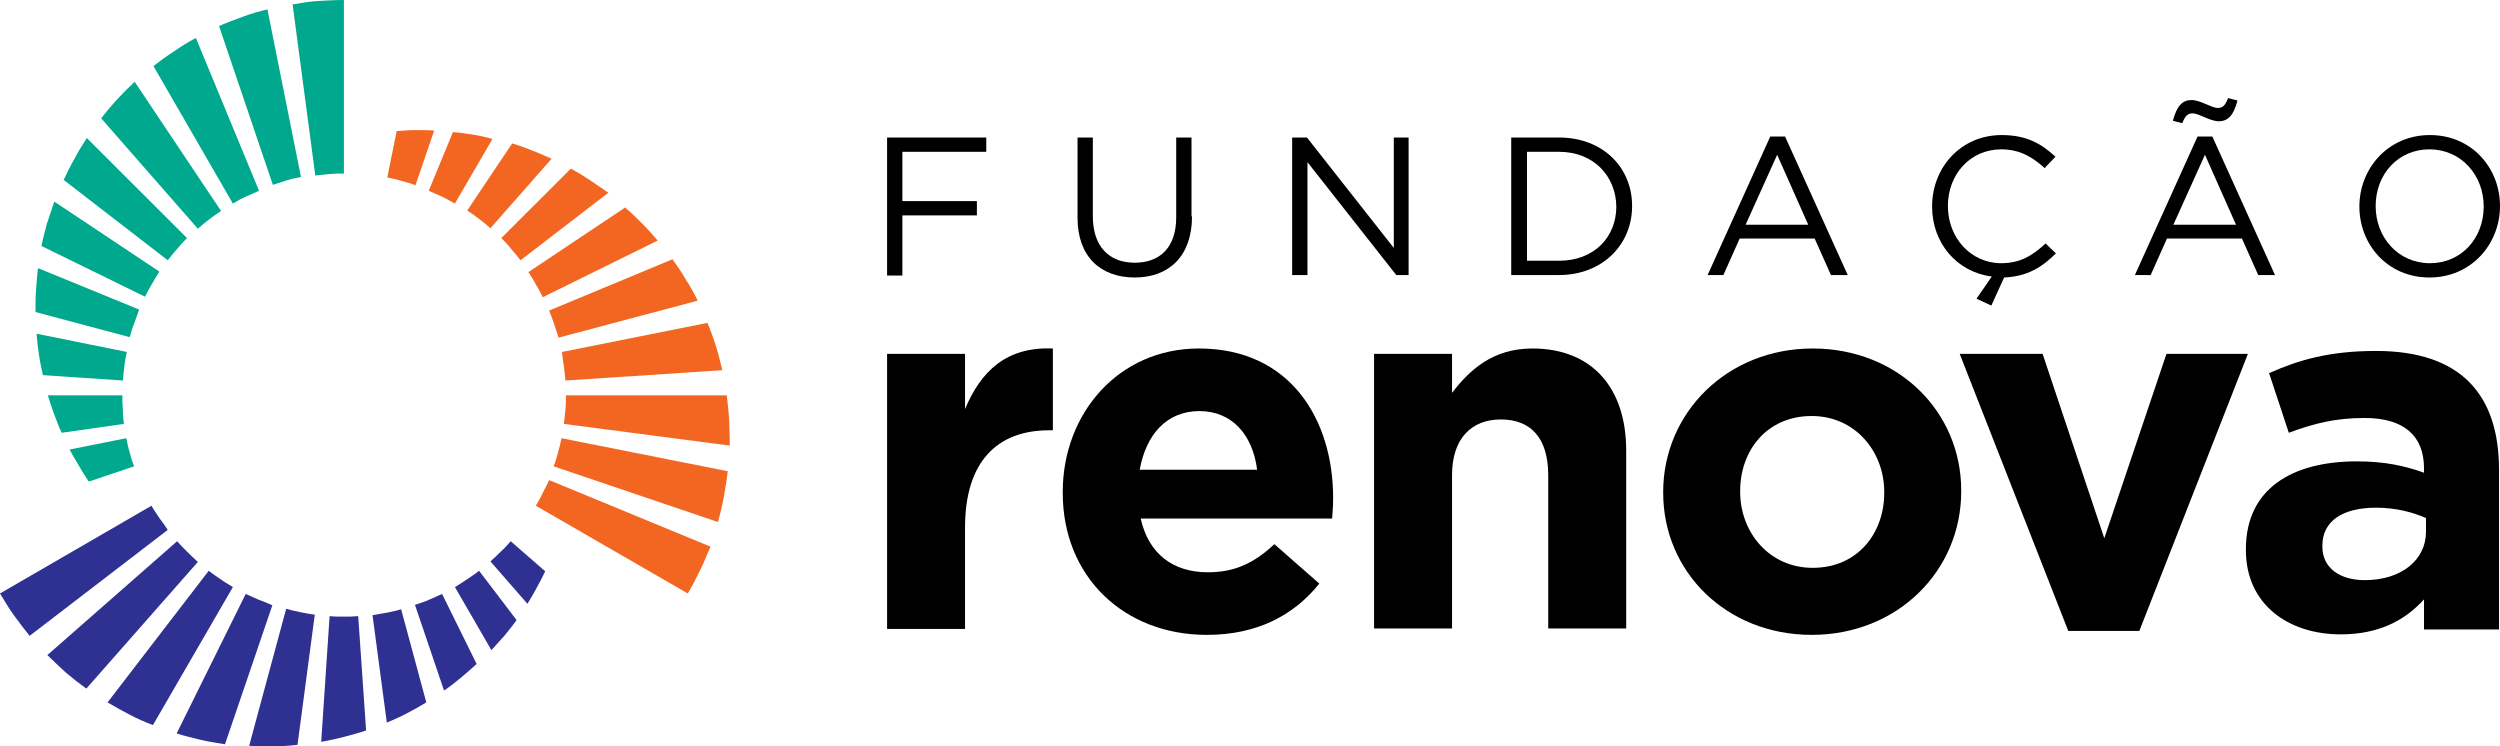 <svg width="134" height="40" viewBox="0 0 134 40" fill="none" xmlns="http://www.w3.org/2000/svg">
<path d="M56.222 23.064C53.445 23.064 51.726 24.755 51.726 28.269V33.712H47.548V18.969H51.726V21.928C52.573 19.894 53.948 18.573 56.434 18.679V23.064H56.222L56.222 23.064Z" fill="black"/>
<path d="M71.402 27.794H61.141C61.564 29.696 62.886 30.674 64.738 30.674C66.139 30.674 67.171 30.224 68.308 29.168L70.715 31.281C69.339 32.998 67.356 34.029 64.685 34.029C60.242 34.029 56.963 30.911 56.963 26.42V26.367C56.963 22.166 59.951 18.679 64.262 18.679C69.181 18.679 71.455 22.51 71.455 26.684V26.737C71.455 27.16 71.428 27.397 71.402 27.794ZM64.288 22.034C62.543 22.034 61.432 23.276 61.088 25.178H67.382C67.144 23.302 66.034 22.034 64.288 22.034Z" fill="black"/>
<path d="M82.985 33.712V25.469C82.985 23.487 82.06 22.483 80.447 22.483C78.86 22.483 77.829 23.514 77.829 25.469V33.685H73.65V18.969H77.829V21.057C78.781 19.815 80.023 18.679 82.139 18.679C85.313 18.679 87.164 20.766 87.164 24.148V33.685H82.985V33.712Z" fill="black"/>
<path d="M97.108 34.029C92.532 34.029 89.147 30.647 89.147 26.42V26.367C89.147 22.14 92.559 18.679 97.16 18.679C101.736 18.679 105.121 22.061 105.121 26.288V26.341C105.121 30.594 101.709 34.029 97.108 34.029ZM100.995 26.367C100.995 24.201 99.435 22.298 97.108 22.298C94.701 22.298 93.273 24.148 93.273 26.314V26.367C93.273 28.534 94.833 30.436 97.16 30.436C99.567 30.436 100.995 28.586 100.995 26.42V26.367Z" fill="black"/>
<path d="M114.668 33.818H110.859L105.041 18.969H109.484L112.79 28.851L116.122 18.969H120.486L114.668 33.818H114.668Z" fill="black"/>
<path d="M129.927 32.127C128.896 33.263 127.494 34.002 125.458 34.002C122.681 34.002 120.38 32.417 120.38 29.485V29.432C120.38 26.209 122.839 24.729 126.33 24.729C127.811 24.729 128.896 24.967 129.927 25.337V25.099C129.927 23.355 128.843 22.404 126.753 22.404C125.167 22.404 124.03 22.695 122.681 23.197L121.623 20C123.236 19.286 124.849 18.811 127.362 18.811C131.937 18.811 133.947 21.189 133.947 25.178V33.738H129.927V32.127ZM130.033 27.767C129.319 27.45 128.393 27.212 127.362 27.212C125.563 27.212 124.479 27.926 124.479 29.247V29.3C124.479 30.436 125.405 31.096 126.753 31.096C128.71 31.096 130.033 30.013 130.033 28.507V27.767Z" fill="black"/>
<path d="M48.368 8.137V10.779H52.361V11.545H48.368V14.769H47.548V7.371H52.864V8.137H48.368Z" fill="black"/>
<path d="M63.892 11.598C63.892 13.738 62.648 14.874 60.824 14.874C58.999 14.874 57.756 13.765 57.756 11.677V7.371H58.576V11.598C58.576 13.183 59.422 14.082 60.824 14.082C62.172 14.082 63.045 13.263 63.045 11.651V7.371H63.865V11.598H63.892Z" fill="black"/>
<path d="M74.681 7.371H75.501V14.742H74.84L70.08 8.692V14.742H69.26V7.371H70.053L74.708 13.289V7.371H74.681Z" fill="black"/>
<path d="M83.567 14.742H81.002V7.371H83.567C85.894 7.371 87.481 8.956 87.481 11.043C87.481 13.13 85.868 14.742 83.567 14.742ZM83.567 8.137H81.848V13.976H83.567C85.445 13.976 86.635 12.708 86.635 11.07C86.609 9.432 85.418 8.137 83.567 8.137Z" fill="black"/>
<path d="M99.038 14.742H98.139L97.266 12.787H93.246L92.374 14.742H91.528L94.886 7.318H95.68L99.038 14.742ZM95.256 8.296L93.564 12.047H96.922L95.256 8.296Z" fill="black"/>
<path d="M103.56 11.07C103.56 8.956 105.121 7.239 107.289 7.239C108.638 7.239 109.431 7.714 110.172 8.401L109.59 9.009C108.955 8.428 108.268 8.005 107.263 8.005C105.623 8.005 104.407 9.326 104.407 11.043C104.407 12.761 105.65 14.108 107.263 14.108C108.268 14.108 108.929 13.712 109.643 13.051L110.198 13.58C109.458 14.319 108.664 14.821 107.421 14.874L106.734 16.38L105.94 16.01L106.76 14.821C104.883 14.584 103.56 13.025 103.56 11.07Z" fill="black"/>
<path d="M121.94 14.742H121.041L120.168 12.787H116.149L115.276 14.742H114.43L117.788 7.318H118.582L121.94 14.742H121.94ZM118.925 6.499C118.449 6.499 117.868 6.076 117.524 6.076C117.259 6.076 117.127 6.208 116.968 6.605L116.466 6.473C116.678 5.68 116.968 5.363 117.471 5.363C117.947 5.363 118.529 5.786 118.873 5.786C119.137 5.786 119.269 5.654 119.428 5.257L119.93 5.389C119.719 6.182 119.428 6.499 118.925 6.499ZM118.185 8.296L116.492 12.047H119.851L118.185 8.296Z" fill="black"/>
<path d="M130.218 14.874C127.97 14.874 126.463 13.104 126.463 11.07C126.463 9.035 127.996 7.239 130.244 7.239C132.492 7.239 134 9.009 134 11.043C134 13.078 132.466 14.874 130.218 14.874ZM130.218 8.005C128.525 8.005 127.335 9.352 127.335 11.043C127.335 12.734 128.552 14.108 130.244 14.108C131.937 14.108 133.127 12.761 133.127 11.07C133.127 9.379 131.91 8.005 130.218 8.005Z" fill="black"/>
<path d="M39.087 22.537C39.06 22.087 39.007 21.638 38.955 21.189H30.333C30.333 21.453 30.333 21.718 30.307 21.955C30.28 22.22 30.254 22.484 30.227 22.721L39.113 23.884C39.113 23.752 39.113 23.62 39.113 23.488C39.113 23.171 39.087 22.854 39.087 22.537L39.087 22.537Z" fill="#F26622"/>
<path d="M29.91 24.254C29.831 24.518 29.778 24.756 29.672 24.994L38.478 27.979C38.611 27.53 38.717 27.081 38.796 26.632C38.875 26.183 38.955 25.733 39.007 25.258L30.095 23.488C30.042 23.752 29.989 23.99 29.91 24.254Z" fill="#F26622"/>
<path d="M29.09 26.42C28.984 26.658 28.852 26.869 28.72 27.107L36.865 31.81C37.103 31.414 37.315 30.991 37.526 30.568C37.738 30.146 37.897 29.723 38.082 29.3L29.434 25.733C29.328 25.945 29.223 26.183 29.09 26.42Z" fill="#F26622"/>
<path d="M29.698 17.358C29.778 17.596 29.857 17.86 29.936 18.098L37.394 16.116C37.209 15.72 36.998 15.35 36.76 14.98C36.548 14.611 36.31 14.267 36.045 13.897L29.434 16.645C29.513 16.856 29.619 17.12 29.698 17.358Z" fill="#F26622"/>
<path d="M30.227 19.63C30.254 19.895 30.28 20.132 30.307 20.396L38.717 19.842C38.611 19.393 38.505 18.97 38.373 18.547C38.24 18.124 38.082 17.702 37.923 17.305L30.122 18.864C30.148 19.102 30.174 19.366 30.227 19.63Z" fill="#F26622"/>
<path d="M31.603 9.644C31.285 9.432 30.941 9.221 30.598 9.036L26.869 12.761C27.054 12.946 27.239 13.131 27.398 13.342C27.556 13.527 27.741 13.739 27.9 13.95L32.608 10.331C32.264 10.093 31.92 9.855 31.603 9.644Z" fill="#F26622"/>
<path d="M29.09 15.931L35.252 12.893C34.988 12.576 34.697 12.259 34.406 11.969C34.115 11.678 33.824 11.387 33.507 11.123L28.323 14.584C28.456 14.796 28.614 15.033 28.72 15.245C28.852 15.456 28.984 15.694 29.09 15.932V15.931Z" fill="#F26622"/>
<path d="M22.558 6.975C22.452 6.975 22.346 6.975 22.241 6.975C21.897 6.975 21.58 7.002 21.262 7.028L20.76 9.511C21.024 9.564 21.262 9.617 21.527 9.696C21.791 9.776 22.029 9.829 22.267 9.934L23.272 7.002C23.034 6.975 22.796 6.975 22.558 6.975L22.558 6.975Z" fill="#F26622"/>
<path d="M28.508 8.058C28.165 7.926 27.821 7.794 27.451 7.688L25.044 11.282C25.256 11.414 25.467 11.572 25.679 11.731C25.89 11.889 26.075 12.048 26.287 12.233L29.566 8.507C29.196 8.349 28.852 8.19 28.508 8.058L28.508 8.058Z" fill="#F26622"/>
<path d="M25.335 7.213C24.991 7.16 24.647 7.107 24.277 7.081L22.981 10.225C23.219 10.331 23.457 10.436 23.695 10.542C23.933 10.648 24.145 10.78 24.383 10.912L26.393 7.451C26.049 7.345 25.679 7.266 25.335 7.213H25.335Z" fill="#F26622"/>
<path d="M1.957 17.886C1.984 18.256 2.037 18.653 2.09 19.023C2.142 19.392 2.222 19.762 2.301 20.106L6.585 20.396C6.612 20.132 6.638 19.868 6.665 19.63C6.691 19.366 6.744 19.128 6.797 18.864L1.957 17.886H1.957Z" fill="#00A88E"/>
<path d="M2.037 14.373C1.984 14.769 1.957 15.165 1.931 15.562C1.904 15.879 1.904 16.196 1.904 16.513C1.904 16.592 1.904 16.671 1.904 16.724L6.955 18.071C7.035 17.807 7.088 17.569 7.193 17.332C7.273 17.094 7.379 16.83 7.458 16.592L2.037 14.373L2.037 14.373Z" fill="#00A88E"/>
<path d="M2.909 10.806C2.777 11.202 2.645 11.598 2.513 11.995C2.407 12.391 2.301 12.787 2.222 13.184L7.775 15.905C7.881 15.667 8.013 15.456 8.146 15.218C8.278 14.98 8.41 14.769 8.542 14.557L2.909 10.806L2.909 10.806Z" fill="#00A88E"/>
<path d="M6.585 21.955C6.559 21.691 6.559 21.427 6.559 21.189H2.565C2.671 21.532 2.777 21.876 2.909 22.219C3.042 22.536 3.147 22.88 3.306 23.197L6.638 22.721C6.612 22.457 6.585 22.219 6.585 21.955Z" fill="#00A88E"/>
<path d="M6.956 24.254C6.876 24.016 6.823 23.752 6.77 23.488L3.729 24.095C3.888 24.386 4.047 24.676 4.232 24.967C4.39 25.258 4.575 25.522 4.761 25.812L7.194 24.993C7.088 24.756 7.008 24.491 6.956 24.254V24.254Z" fill="#00A88E"/>
<path d="M10.499 2.034C10.103 2.246 9.706 2.483 9.336 2.748C8.965 2.985 8.595 3.25 8.225 3.54L12.483 10.912C12.694 10.779 12.932 10.647 13.17 10.542C13.408 10.436 13.646 10.33 13.884 10.225L10.499 2.034H10.499Z" fill="#00A88E"/>
<path d="M14.334 0.502C13.884 0.608 13.435 0.74 13.012 0.898C12.589 1.057 12.139 1.215 11.742 1.4L14.625 9.908C14.863 9.828 15.127 9.749 15.365 9.67C15.603 9.59 15.868 9.538 16.132 9.485L14.334 0.502H14.334Z" fill="#00A88E"/>
<path d="M4.655 7.398C4.417 7.768 4.179 8.137 3.994 8.507C3.782 8.877 3.597 9.247 3.412 9.643L8.992 13.95C9.151 13.739 9.309 13.553 9.494 13.342C9.653 13.157 9.838 12.946 10.023 12.761L4.655 7.398Z" fill="#00A88E"/>
<path d="M18.433 0C17.957 0 17.508 0.026 17.058 0.053C16.582 0.079 16.132 0.159 15.683 0.238L16.899 9.406C17.164 9.379 17.402 9.353 17.666 9.326C17.931 9.3 18.195 9.3 18.433 9.3V0Z" fill="#00A88E"/>
<path d="M7.22 4.386C6.903 4.676 6.585 4.993 6.268 5.337C5.977 5.654 5.686 5.997 5.422 6.341L10.605 12.259C10.79 12.1 11.002 11.915 11.213 11.757C11.425 11.598 11.636 11.44 11.848 11.308L7.22 4.386Z" fill="#00A88E"/>
<path d="M25.679 30.594C25.468 30.753 25.256 30.912 25.044 31.044C24.833 31.176 24.621 31.334 24.383 31.466L26.34 34.848C26.578 34.584 26.816 34.32 27.054 34.055C27.266 33.791 27.504 33.501 27.689 33.236L25.679 30.594Z" fill="#2F3192"/>
<path d="M27.372 29.009C27.213 29.194 27.028 29.405 26.843 29.564C26.658 29.749 26.472 29.934 26.287 30.092L28.271 32.365C28.456 32.074 28.615 31.783 28.773 31.493C28.932 31.202 29.091 30.911 29.223 30.621L27.372 29.009H27.372Z" fill="#2F3192"/>
<path d="M11.821 31.044C11.61 30.911 11.398 30.753 11.187 30.594L5.765 37.649C6.162 37.886 6.559 38.098 6.955 38.309C7.352 38.52 7.775 38.705 8.198 38.864L12.483 31.466C12.271 31.334 12.033 31.202 11.821 31.044Z" fill="#2F3192"/>
<path d="M13.884 32.153C13.646 32.047 13.408 31.942 13.17 31.836L9.468 39.313C9.891 39.445 10.314 39.551 10.764 39.657C11.187 39.762 11.636 39.815 12.059 39.894L14.598 32.444C14.36 32.338 14.122 32.233 13.884 32.153H13.884Z" fill="#2F3192"/>
<path d="M23.696 31.836C23.458 31.942 23.22 32.047 22.982 32.153C22.744 32.259 22.506 32.338 22.241 32.417L23.801 37.014C24.119 36.803 24.41 36.565 24.701 36.328C24.991 36.09 25.256 35.852 25.547 35.588L23.696 31.836Z" fill="#2F3192"/>
<path d="M10.023 29.564C9.838 29.379 9.653 29.194 9.494 29.009L2.539 35.112C2.856 35.429 3.2 35.746 3.544 36.063C3.888 36.354 4.258 36.645 4.628 36.909L10.605 30.119C10.393 29.934 10.208 29.749 10.023 29.564L10.023 29.564Z" fill="#2F3192"/>
<path d="M8.542 27.767C8.41 27.556 8.251 27.345 8.119 27.107L0 31.81C0.238 32.206 0.476 32.602 0.74 32.972C1.005 33.342 1.296 33.712 1.587 34.082L8.992 28.401C8.859 28.19 8.701 27.979 8.542 27.767Z" fill="#2F3192"/>
<path d="M21.501 32.655C21.263 32.734 20.998 32.787 20.734 32.84C20.469 32.893 20.231 32.919 19.967 32.972L20.734 38.732C21.104 38.573 21.474 38.415 21.818 38.23C22.162 38.045 22.506 37.86 22.849 37.649L21.501 32.655Z" fill="#2F3192"/>
<path d="M19.2 33.025C18.935 33.051 18.671 33.051 18.433 33.051C18.169 33.051 17.904 33.051 17.666 33.025L17.216 39.762C17.64 39.683 18.036 39.604 18.433 39.498C18.83 39.392 19.226 39.287 19.623 39.154L19.2 33.025L19.2 33.025Z" fill="#2F3192"/>
<path d="M16.106 32.814C15.841 32.761 15.603 32.708 15.339 32.629L13.355 39.974C13.646 40 13.964 40 14.281 40C14.413 40 14.545 40 14.678 40C15.101 40 15.524 39.974 15.947 39.921L16.873 32.946C16.635 32.919 16.37 32.867 16.106 32.814L16.106 32.814Z" fill="#2F3192"/>
</svg>
